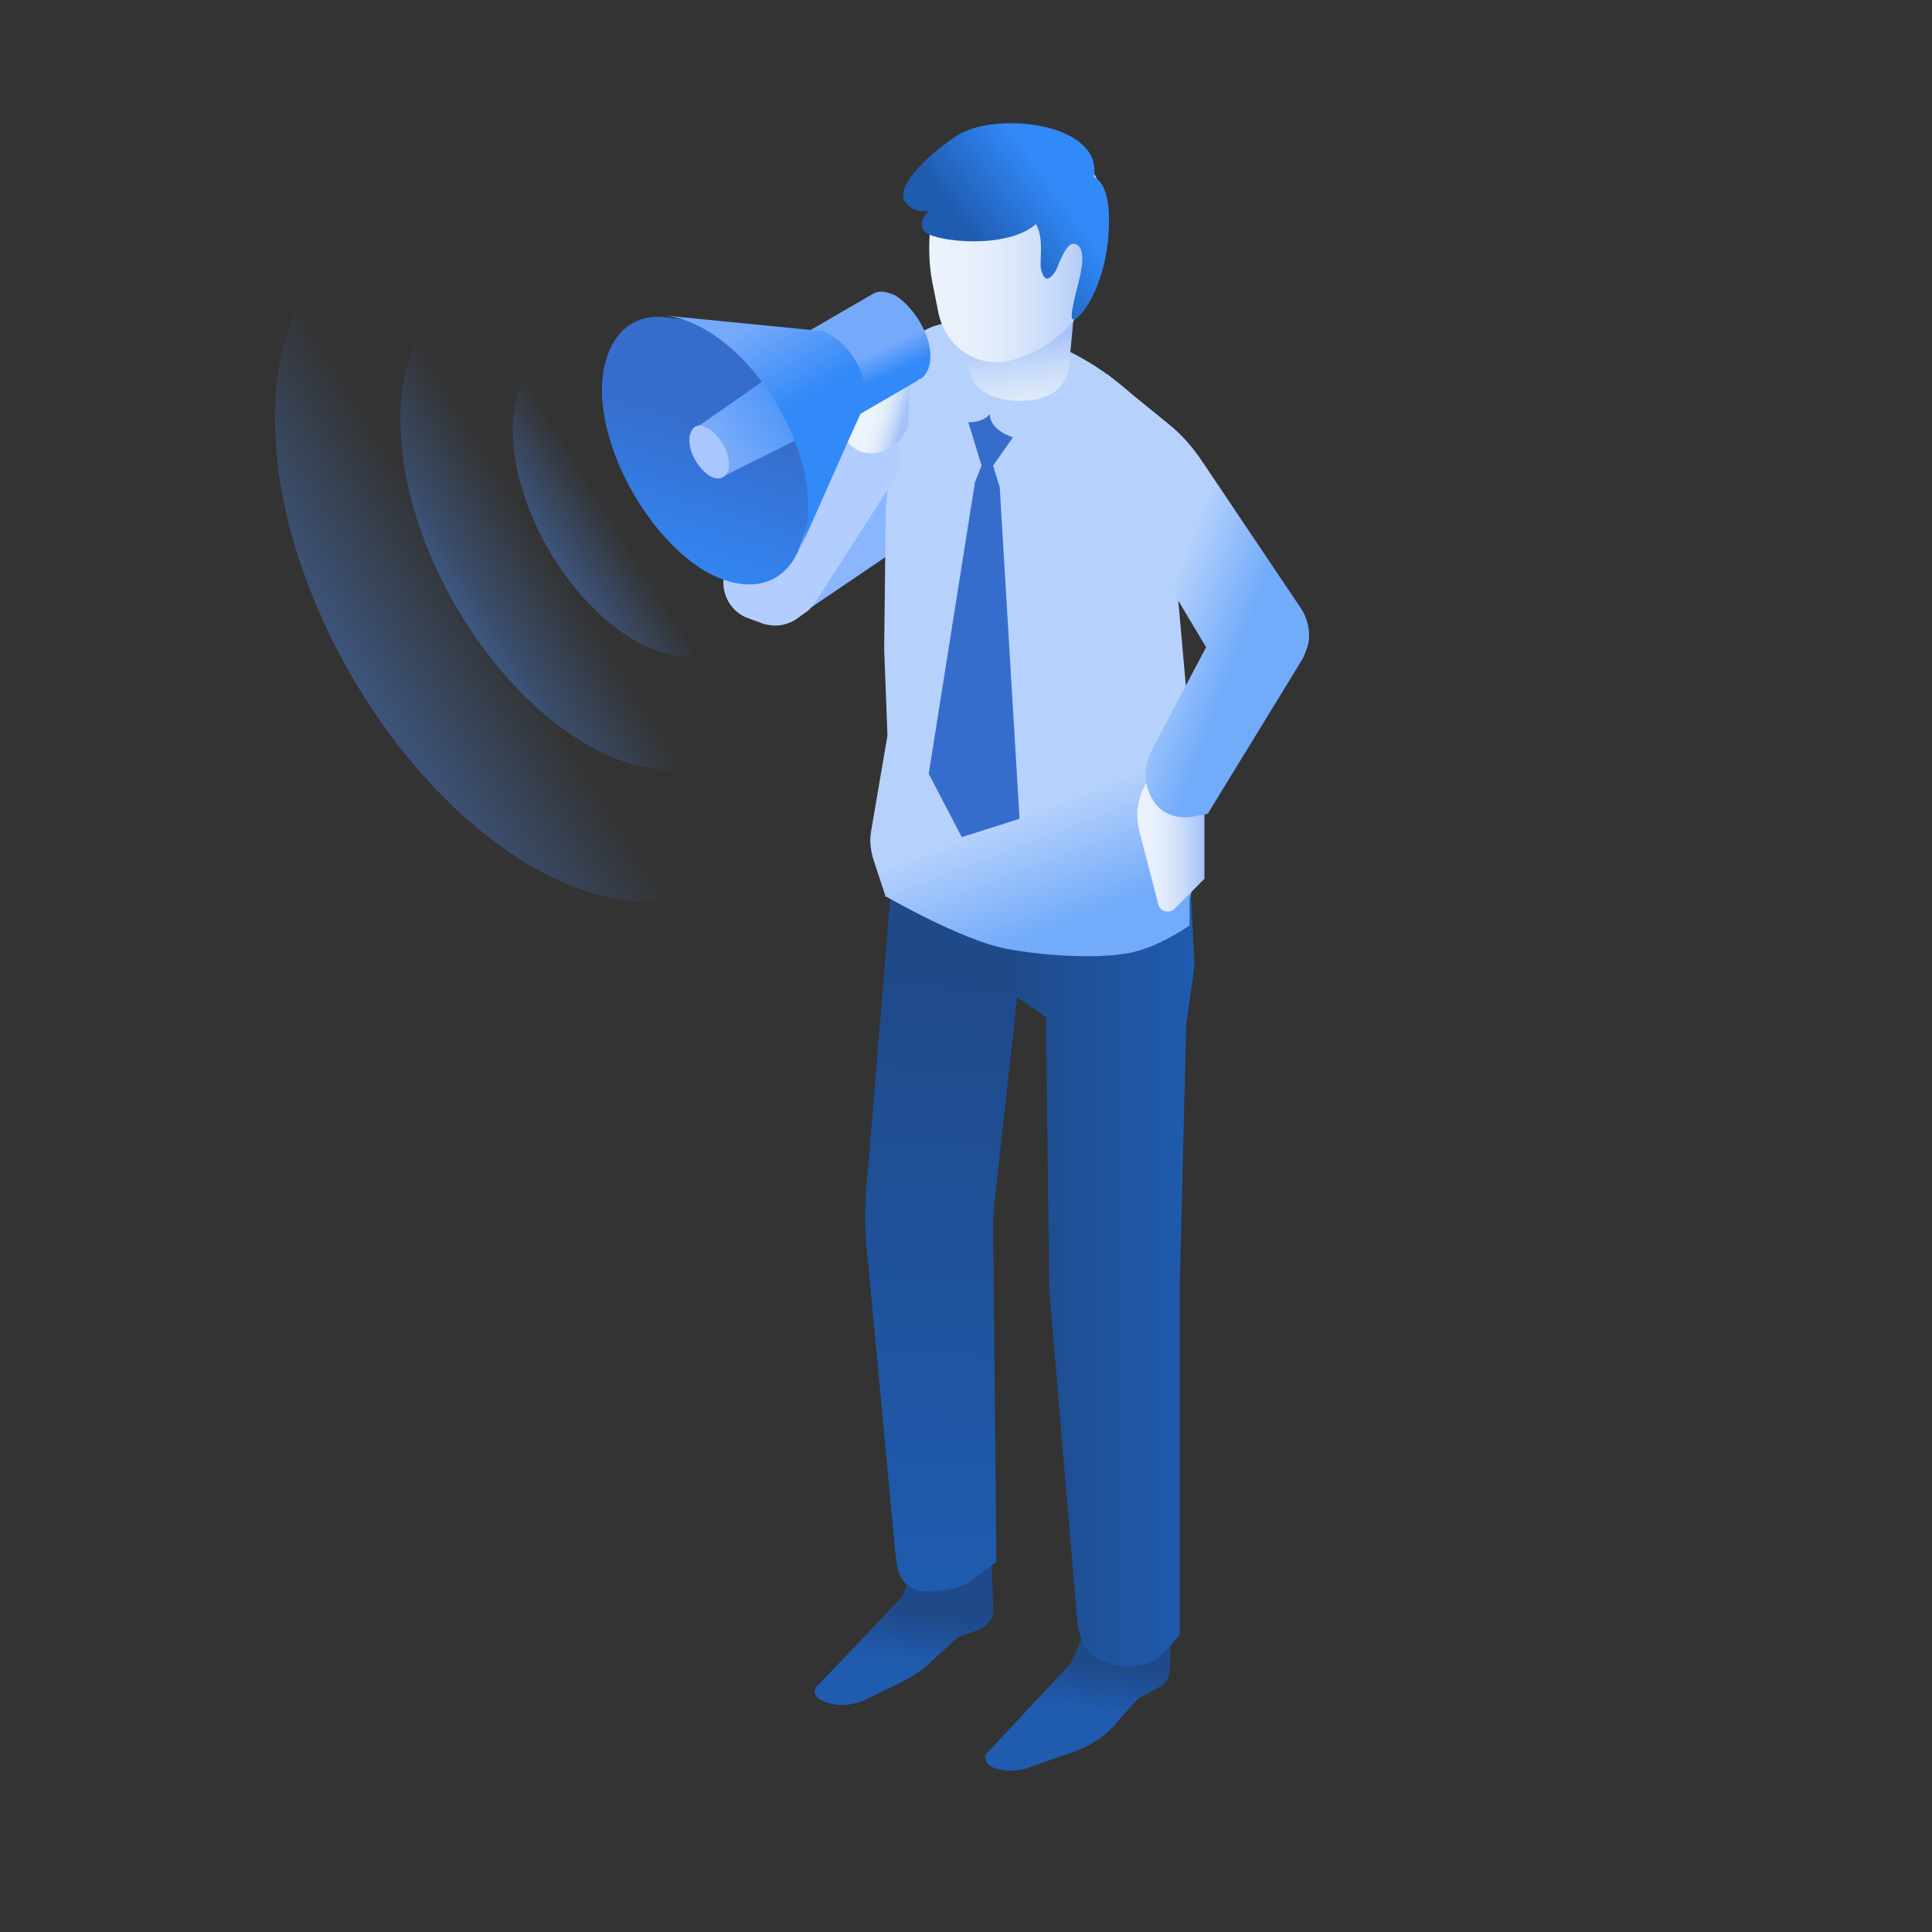 <?xml version="1.0" encoding="UTF-8"?> <svg xmlns="http://www.w3.org/2000/svg" width="232" height="232" viewBox="0 0 232 232" fill="none"><rect x="0" y="0" width="232" height="232" fill="#333333" stroke="none"/> <path fill-rule="evenodd" clip-rule="evenodd" d="M113.111 43.109L124.609 41.708L122.826 55.713L96.26 73.718L87.935 68.118L88.727 64.315L113.111 43.109Z" fill="#8AB6FE"></path> <path opacity="0.3" d="M118.663 225.562C140.56 225.562 158.311 215.262 158.311 202.556C158.311 189.85 140.56 179.55 118.663 179.55C96.765 179.55 79.014 189.85 79.014 202.556C79.014 215.262 96.765 225.562 118.663 225.562Z" fill="url(#paint0_radial)"></path> <path fill-rule="evenodd" clip-rule="evenodd" d="M119.058 212.159C120.446 212.759 121.835 212.759 123.221 212.358L128.97 210.359C131.151 209.559 132.936 208.36 134.323 206.558L136.702 203.957L139.28 202.558C140.072 202.157 140.469 201.356 140.469 200.557L140.668 194.155L130.754 194.755L128.573 199.757L118.663 210.361C118.066 210.759 118.264 211.76 119.058 212.16V212.159Z" fill="url(#paint1_linear)"></path> <path fill-rule="evenodd" clip-rule="evenodd" d="M98.243 203.955C99.829 204.956 102.01 204.956 103.793 204.154L107.956 202.155C109.147 201.555 110.137 200.955 111.128 200.154L115.094 196.553L117.472 195.753C118.663 195.355 119.455 194.153 119.257 192.953L119.058 186.95L110.336 186.352L108.353 191.753L98.044 202.556C97.649 202.955 97.846 203.556 98.243 203.955Z" fill="url(#paint2_linear)"></path> <path fill-rule="evenodd" clip-rule="evenodd" d="M107.561 186.95L104.19 151.141C103.793 147.751 103.793 144.326 104.19 140.936L107.163 104.726L112.914 89.322L124.807 95.724L119.455 144.139C119.256 145.339 119.256 146.539 119.256 147.739L119.654 187.55L116.68 189.752C115.094 190.952 111.922 191.353 110.137 190.952C107.956 190.151 107.759 188.551 107.559 186.95H107.561Z" fill="url(#paint3_linear)"></path> <path fill-rule="evenodd" clip-rule="evenodd" d="M129.367 194.753L125.996 154.942L125.601 122.132L121.834 119.531L121.436 97.525L131.35 97.725L142.847 104.126L143.441 115.929L142.45 122.933L141.658 154.742V196.354L139.874 198.355C138.089 200.154 135.711 200.555 133.331 199.754C130.358 198.954 129.764 197.354 129.367 194.753Z" fill="url(#paint4_linear)"></path> <path fill-rule="evenodd" clip-rule="evenodd" d="M106.568 88.323L106.173 77.919L106.372 60.713L108.75 41.508L108.95 41.309C109.85 40.295 111.004 39.539 112.292 39.117C113.58 38.695 114.958 38.623 116.283 38.907L119.852 38.508L127.782 41.908L128.177 42.108C131.151 43.509 133.926 45.508 136.306 47.709L139.677 50.911L141.261 69.517L142.452 82.92L142.65 91.923L144.236 103.126L142.847 107.929V111.128C142.847 111.128 139.476 113.529 136.108 114.329C132.737 115.13 126.194 114.929 120.843 113.93C115.491 112.93 106.173 107.526 106.173 107.526L106.372 107.726L104.984 103.526C104.585 102.326 104.388 101.125 104.585 99.925L106.57 88.321L106.568 88.323Z" fill="url(#paint5_linear)"></path> <path fill-rule="evenodd" clip-rule="evenodd" d="M116.877 31.305L116.283 43.509C116.283 45.508 117.671 47.31 119.654 47.71L120.248 47.91C121.834 48.309 123.42 48.109 124.807 47.91L125.204 47.71C126.987 47.31 128.176 45.709 128.376 43.908L129.168 35.507L116.879 31.305H116.877Z" fill="url(#paint6_linear)"></path> <path fill-rule="evenodd" clip-rule="evenodd" d="M131.548 34.106C129.762 38.708 125.996 42.108 121.238 43.308C119.852 43.709 118.266 43.507 116.877 42.909C114.697 41.909 113.309 40.107 112.714 37.707L112.12 34.706C111.128 30.305 111.525 25.703 113.111 21.502V21.302C113.905 18.901 116.083 17.3 118.663 16.902L120.049 16.702C123.022 16.3 125.996 16.902 128.773 18.301C130.754 19.301 131.945 21.302 132.34 23.503C132.739 26.903 132.34 31.905 131.548 34.106Z" fill="url(#paint7_linear)"></path> <path fill-rule="evenodd" clip-rule="evenodd" d="M86.944 69.116L87.539 66.115C87.736 65.315 88.133 64.514 88.728 63.914L101.018 51.912C102.406 50.511 104.784 50.312 106.37 51.511C108.156 52.911 108.75 55.312 107.559 57.311L98.044 72.118C97.846 72.516 97.449 72.917 97.054 73.318L95.666 74.318C94.477 75.117 93.088 75.319 91.7 74.918L89.52 74.117C88.594 73.69 87.838 72.966 87.372 72.06C86.905 71.154 86.754 70.118 86.944 69.116Z" fill="#B3CDFE"></path> <path fill-rule="evenodd" clip-rule="evenodd" d="M106.568 53.911L107.164 53.512C108.353 52.91 109.147 51.511 109.147 50.11V43.908H101.613L100.821 50.11C100.621 51.912 101.812 53.712 103.596 54.312C104.785 54.511 105.776 54.511 106.568 53.913V53.911Z" fill="url(#paint8_linear)"></path> <path fill-rule="evenodd" clip-rule="evenodd" d="M121.635 52.512C118.663 51.511 118.86 49.709 118.86 49.709C118.86 49.709 118.266 50.71 116.283 50.71L117.869 55.912L117.075 57.913L111.525 92.923L115.491 100.525L122.429 98.324L120.049 58.513L119.257 55.912L121.635 52.512Z" fill="#366DCC"></path> <path fill-rule="evenodd" clip-rule="evenodd" d="M124.41 26.903C121.04 29.904 112.714 29.105 111.128 27.903C109.939 26.903 111.525 25.302 111.525 25.302C111.525 25.302 109.741 25.703 108.75 24.302C107.362 22.701 110.93 18.901 114.894 16.3C119.455 13.3 132.541 14.699 131.348 21.302C131.348 21.302 133.53 21.701 133.133 27.903C132.737 34.106 130.161 37.707 129.168 38.307C128.176 38.907 128.97 36.107 129.566 33.705C130.159 31.305 130.159 29.705 129.168 29.305C128.176 28.906 127.384 31.104 126.79 32.505C125.996 33.705 125.401 33.906 125.004 32.306C124.807 31.104 125.403 28.704 124.41 26.905V26.903Z" fill="url(#paint9_linear)"></path> <path fill-rule="evenodd" clip-rule="evenodd" d="M137.496 94.323L138.288 92.923L144.632 93.723V105.527L141.063 109.127C140.469 109.729 139.28 109.528 139.08 108.529L136.9 100.126C136.306 98.125 136.505 96.124 137.495 94.324L137.496 94.323Z" fill="url(#paint10_linear)"></path> <path fill-rule="evenodd" clip-rule="evenodd" d="M156.129 72.917L144.433 55.511C143.244 53.712 141.857 52.111 140.072 50.71L132.936 44.91L132.142 50.511C132.142 54.312 133.134 57.913 134.919 61.114L144.83 77.718L138.286 90.123C137.297 91.923 137.297 94.324 138.486 96.124C139.28 97.525 141.063 98.325 142.849 98.125L145.029 97.725L155.931 79.919C156.131 79.52 156.328 79.32 156.526 78.92L156.924 77.919C157.517 76.319 157.122 74.318 156.131 72.917H156.129Z" fill="url(#paint11_linear)"></path> <path fill-rule="evenodd" clip-rule="evenodd" d="M111.722 42.708C111.722 40.107 109.741 36.908 107.561 35.507C106.37 34.905 105.381 34.905 104.784 35.307C102.406 36.707 99.234 38.507 96.856 39.908C96.062 40.306 95.665 41.309 95.665 42.708C95.665 45.309 97.648 48.51 99.829 49.911C101.018 50.509 102.009 50.509 102.604 50.11C104.984 48.711 108.155 46.909 110.533 45.508C110.336 45.508 110.336 45.508 110.138 45.708C111.13 45.309 111.724 44.308 111.724 42.708H111.722Z" fill="url(#paint12_linear)"></path> <path fill-rule="evenodd" clip-rule="evenodd" d="M72.273 47.11C72.273 40.908 75.445 37.506 80.006 38.108C81.392 38.307 83.177 38.307 84.763 39.307C91.502 43.108 97.251 52.711 97.251 60.713C97.251 62.714 96.459 64.715 95.865 66.114C94.08 70.316 89.719 71.516 84.564 68.516C78.021 64.514 72.471 54.911 72.273 47.11Z" fill="url(#paint13_linear)"></path> <path fill-rule="evenodd" clip-rule="evenodd" d="M83.375 51.511C84.564 50.71 89.124 47.509 91.701 45.709C92.693 44.908 97.054 52.111 95.468 52.911C92.296 54.511 87.341 56.913 86.744 57.313C86.15 57.911 82.581 52.111 83.375 51.511Z" fill="url(#paint14_linear)"></path> <path fill-rule="evenodd" clip-rule="evenodd" d="M85.158 51.511C84.763 51.312 84.564 51.312 84.366 51.112C83.375 50.911 82.78 51.711 82.78 52.91C82.78 54.511 83.969 56.313 85.158 57.112C86.15 57.714 86.944 57.513 87.339 56.713C87.538 56.514 87.538 56.111 87.538 55.713C87.538 54.112 86.349 52.311 85.158 51.511Z" fill="#A8C7FE"></path> <path fill-rule="evenodd" clip-rule="evenodd" d="M80.003 37.907C86.15 38.506 92.096 39.106 98.243 39.708C98.639 39.708 99.234 39.907 99.829 40.306C102.009 41.508 103.992 44.709 103.992 47.509C103.992 48.109 103.792 48.711 103.595 49.11C101.018 54.71 98.639 60.313 96.062 65.915C96.734 64.334 97.072 62.631 97.054 60.913C97.054 52.91 91.304 43.308 84.566 39.507C82.78 38.506 81.394 38.108 80.005 37.907H80.003Z" fill="url(#paint15_linear)"></path> <path opacity="0.7" fill-rule="evenodd" clip-rule="evenodd" d="M75.842 43.108C74.057 42.108 72.273 41.508 70.688 41.309C65.335 40.707 61.569 44.709 61.569 51.912C61.768 61.313 68.309 72.317 76.239 76.919C82.184 80.319 87.341 78.92 89.322 74.117C90.116 72.516 90.313 70.517 90.313 68.117C90.313 58.712 83.77 47.509 75.842 43.108Z" fill="url(#paint16_linear)"></path> <path opacity="0.7" fill-rule="evenodd" clip-rule="evenodd" d="M69.895 37.506C67.44 36.106 64.754 35.158 61.965 34.706C53.639 33.705 47.889 39.907 48.087 50.909C48.286 65.315 58.397 82.519 70.687 89.523C79.806 94.725 87.735 92.523 90.907 85.12C91.899 82.721 92.493 79.52 92.493 75.918C92.294 61.714 82.186 44.508 69.895 37.506Z" fill="url(#paint17_linear)"></path> <path opacity="0.7" fill-rule="evenodd" clip-rule="evenodd" d="M63.551 31.905C59.586 29.705 55.819 28.503 52.45 28.105C40.95 26.703 32.821 35.306 33.018 50.71C33.221 70.716 47.297 94.723 64.344 104.327C77.231 111.53 88.133 108.529 92.691 98.328C94.279 94.926 95.071 90.523 94.873 85.523C94.674 65.516 80.6 41.51 63.55 31.907L63.551 31.905Z" fill="url(#paint18_linear)"></path> <defs> <radialGradient id="paint0_radial" cx="0" cy="0" r="1" gradientUnits="userSpaceOnUse" gradientTransform="translate(56.219 -171.712) rotate(180) scale(39.968 39.967)"> <stop offset="0.243" stop-color="#A9C2FB"></stop> <stop offset="0.422" stop-color="#AEC6FB" stop-opacity="0.764"></stop> <stop offset="0.63" stop-color="#BCD0FA" stop-opacity="0.489"></stop> <stop offset="0.853" stop-color="#D3E1F8" stop-opacity="0.195"></stop> <stop offset="1" stop-color="#E7EFF7" stop-opacity="0"></stop> </radialGradient> <linearGradient id="paint1_linear" x1="130.572" y1="199.731" x2="129.782" y2="205.258" gradientUnits="userSpaceOnUse"> <stop stop-color="#1F4A8A"></stop> <stop offset="1" stop-color="#1F5BAF"></stop> </linearGradient> <linearGradient id="paint2_linear" x1="109.079" y1="193.786" x2="108.438" y2="199.488" gradientUnits="userSpaceOnUse"> <stop stop-color="#1F4A8A"></stop> <stop offset="1" stop-color="#1F5BAF"></stop> </linearGradient> <linearGradient id="paint3_linear" x1="114.182" y1="190.556" x2="118.516" y2="118.039" gradientUnits="userSpaceOnUse"> <stop stop-color="#1F5BAF"></stop> <stop offset="1" stop-color="#1F4A8A"></stop> </linearGradient> <linearGradient id="paint4_linear" x1="143.371" y1="148.8" x2="121.327" y2="148.8" gradientUnits="userSpaceOnUse"> <stop stop-color="#1F5BAF"></stop> <stop offset="1" stop-color="#1F4A8A"></stop> </linearGradient> <linearGradient id="paint5_linear" x1="125.856" y1="96.601" x2="130.977" y2="110.038" gradientUnits="userSpaceOnUse"> <stop stop-color="#B6D1FC"></stop> <stop offset="1" stop-color="#71ABFA"></stop> </linearGradient> <linearGradient id="paint6_linear" x1="123.729" y1="53.861" x2="122.305" y2="40.469" gradientUnits="userSpaceOnUse"> <stop stop-color="#ECF3FB"></stop> <stop offset="0.234" stop-color="#E8F0FB"></stop> <stop offset="0.474" stop-color="#DCE8FB"></stop> <stop offset="0.716" stop-color="#C7DAFA"></stop> <stop offset="0.959" stop-color="#ABC6F9"></stop> <stop offset="1" stop-color="#A5C2F9"></stop> </linearGradient> <linearGradient id="paint7_linear" x1="111.624" y1="30.075" x2="132.45" y2="30.075" gradientUnits="userSpaceOnUse"> <stop stop-color="#ECF3FB"></stop> <stop offset="0.234" stop-color="#E8F0FB"></stop> <stop offset="0.474" stop-color="#DCE8FB"></stop> <stop offset="0.716" stop-color="#C7DAFA"></stop> <stop offset="0.959" stop-color="#ABC6F9"></stop> <stop offset="1" stop-color="#A5C2F9"></stop> </linearGradient> <linearGradient id="paint8_linear" x1="105.044" y1="48.636" x2="108.664" y2="49.702" gradientUnits="userSpaceOnUse"> <stop stop-color="#ECF3FB"></stop> <stop offset="0.234" stop-color="#E8F0FB"></stop> <stop offset="0.474" stop-color="#DCE8FB"></stop> <stop offset="0.716" stop-color="#C7DAFA"></stop> <stop offset="0.959" stop-color="#ABC6F9"></stop> <stop offset="1" stop-color="#A5C2F9"></stop> </linearGradient> <linearGradient id="paint9_linear" x1="127.553" y1="23.781" x2="118.089" y2="30.755" gradientUnits="userSpaceOnUse"> <stop stop-color="#3289F8"></stop> <stop offset="1" stop-color="#1F5BAF"></stop> </linearGradient> <linearGradient id="paint10_linear" x1="136.522" y1="101.153" x2="144.541" y2="101.153" gradientUnits="userSpaceOnUse"> <stop stop-color="#ECF3FB"></stop> <stop offset="0.234" stop-color="#E8F0FB"></stop> <stop offset="0.474" stop-color="#DCE8FB"></stop> <stop offset="0.716" stop-color="#C7DAFA"></stop> <stop offset="0.959" stop-color="#ABC6F9"></stop> <stop offset="1" stop-color="#A5C2F9"></stop> </linearGradient> <linearGradient id="paint11_linear" x1="141.349" y1="68.781" x2="150.986" y2="72.374" gradientUnits="userSpaceOnUse"> <stop stop-color="#B6D1FC"></stop> <stop offset="0.056" stop-color="#B2CFFC"></stop> <stop offset="1" stop-color="#71ABFA"></stop> </linearGradient> <linearGradient id="paint12_linear" x1="105.257" y1="45.842" x2="103.837" y2="42.832" gradientUnits="userSpaceOnUse"> <stop stop-color="#3289F8"></stop> <stop offset="1" stop-color="#75A9FA"></stop> </linearGradient> <linearGradient id="paint13_linear" x1="81.486" y1="71.084" x2="87.67" y2="51.247" gradientUnits="userSpaceOnUse"> <stop stop-color="#3289F8"></stop> <stop offset="1" stop-color="#366DCC"></stop> </linearGradient> <linearGradient id="paint14_linear" x1="100.155" y1="45.898" x2="87.77" y2="53.897" gradientUnits="userSpaceOnUse"> <stop stop-color="#3289F8"></stop> <stop offset="1" stop-color="#75A9FA"></stop> </linearGradient> <linearGradient id="paint15_linear" x1="94.878" y1="48.945" x2="89.34" y2="39.632" gradientUnits="userSpaceOnUse"> <stop stop-color="#3289F8"></stop> <stop offset="1" stop-color="#75A9FA"></stop> </linearGradient> <linearGradient id="paint16_linear" x1="62.158" y1="74.608" x2="75.969" y2="66.018" gradientUnits="userSpaceOnUse"> <stop stop-color="#4D8FFB"></stop> <stop offset="1" stop-color="#4D8FFB" stop-opacity="0"></stop> </linearGradient> <linearGradient id="paint17_linear" x1="48.801" y1="86.168" x2="70.193" y2="72.864" gradientUnits="userSpaceOnUse"> <stop stop-color="#4D8FFB"></stop> <stop offset="1" stop-color="#4D8FFB" stop-opacity="0"></stop> </linearGradient> <linearGradient id="paint18_linear" x1="33.795" y1="99.734" x2="63.724" y2="81.12" gradientUnits="userSpaceOnUse"> <stop stop-color="#4D8FFB"></stop> <stop offset="1" stop-color="#4D8FFB" stop-opacity="0"></stop> </linearGradient> </defs> </svg> 